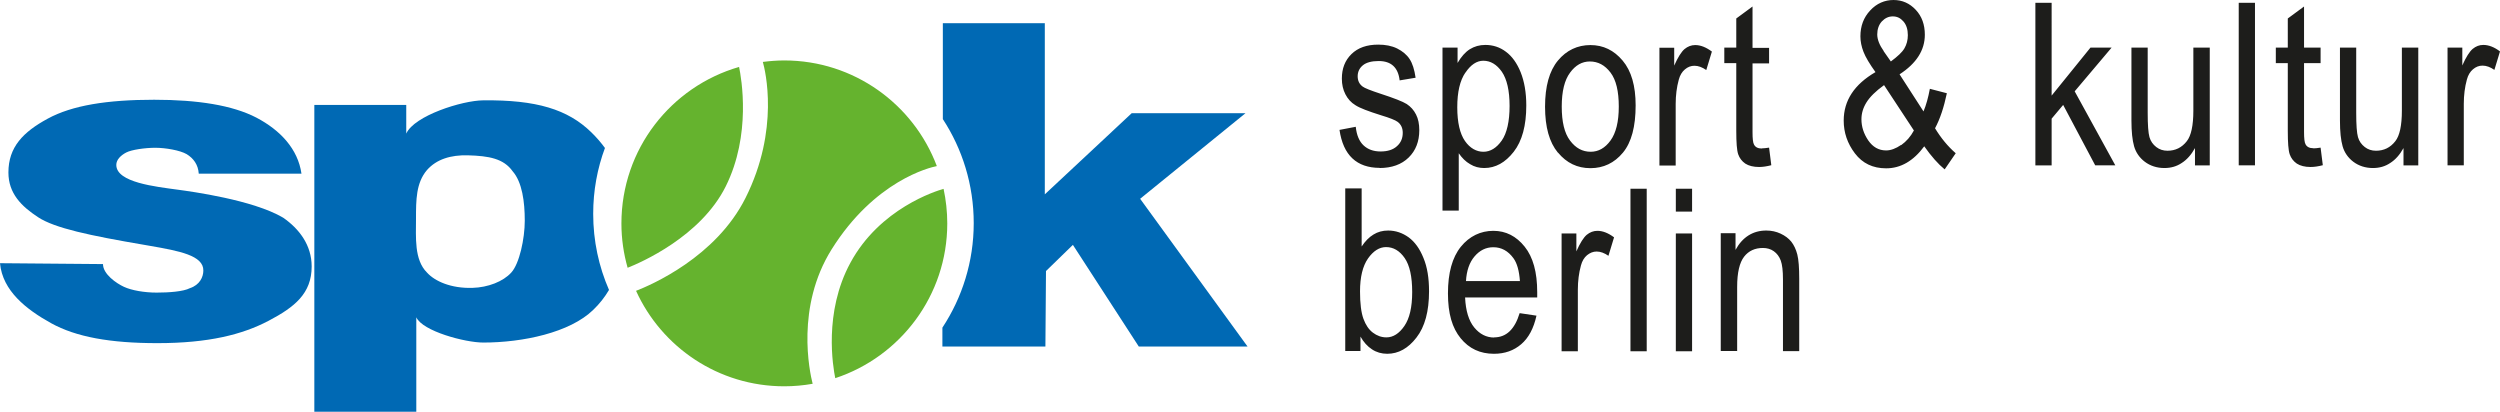 <?xml version="1.0" encoding="UTF-8"?><svg id="Ebene_1" xmlns="http://www.w3.org/2000/svg" xmlns:xlink="http://www.w3.org/1999/xlink" viewBox="0 0 169.17 27.89"><defs><style>.cls-1{fill:#0069b4;}.cls-1,.cls-2,.cls-3,.cls-4{stroke-width:0px;}.cls-2{fill:none;}.cls-3{fill:#65b32e;}.cls-5{clip-path:url(#clippath);}.cls-4{fill:#1d1d1b;}</style><clipPath id="clippath"><rect class="cls-2" x="0" y="0" width="169.17" height="27.89"/></clipPath></defs><g class="cls-5"><path class="cls-1" d="m3.46,21.87c1.68.93,3.99,1.35,7.19,1.35,3.46,0,5.75-.58,7.52-1.51,1.77-.93,2.92-1.85,2.92-3.68,0-1.45-.85-2.55-1.93-3.3-2.05-1.21-6.23-1.77-7.1-1.89-1.53-.21-4.19-.49-4.19-1.68,0-.36.31-.65.67-.84s1.28-.32,1.97-.32,1.67.17,2.12.43c.46.28.78.71.82,1.32h6.95c-.24-1.67-1.43-2.94-3.05-3.79-1.62-.84-3.97-1.21-6.92-1.21-3.18,0-5.55.38-7.2,1.28-1.66.9-2.66,1.92-2.66,3.64,0,1.42.88,2.29,2.01,3.03,1.13.74,3.49,1.24,7.19,1.87.1.02.23.04.4.07,1.96.34,3.61.65,3.59,1.67,0,.43-.24.97-.91,1.19-.44.23-1.42.3-2.25.3s-1.69-.15-2.21-.39c-.52-.24-1.42-.86-1.42-1.54L0,17.81c.17,1.87,1.78,3.13,3.46,4.06"/><path class="cls-1" d="m35.51,14.94c0,1.2-.36,2.9-.91,3.5-.55.61-1.57,1.01-2.64,1.04-1.43.04-2.53-.44-3.07-1.04-.87-.87-.74-2.38-.74-3.64s0-2.42.74-3.29c.65-.74,1.62-1.03,2.77-1,1.43.04,2.42.22,3.03,1.08.65.74.82,2.08.82,3.33m5.43-4.9c-.27-.37-.58-.73-.93-1.07-1.59-1.55-3.71-2.2-7.31-2.16-1.43.01-4.67,1.04-5.21,2.25v-1.94s-6.22,0-6.22,0v20.76s6.9,0,6.9,0v-6.39c.42.94,3.3,1.71,4.53,1.71,2.67,0,5.86-.67,7.44-2.21.43-.41.78-.86,1.07-1.35-.69-1.58-1.07-3.32-1.07-5.15,0-1.57.28-3.08.8-4.47"/><path class="cls-1" d="m77.14,13.46l7.14-5.8h-7.7s-5.88,5.49-5.88,5.49V1.57s-6.9,0-6.9,0v6.49c1.32,2.02,2.09,4.44,2.09,7.04s-.78,5.04-2.12,7.07v1.28s6.97,0,6.97,0l.04-5.11,1.82-1.77,4.46,6.88h7.36s-7.27-10-7.27-10Z"/><path class="cls-3" d="m50.01,4.53c-4.6,1.33-7.96,5.56-7.96,10.59,0,1.04.15,2.05.42,3,.88-.35,4.94-2.1,6.64-5.51,1.74-3.49,1.06-7.32.9-8.09m13.38,6.71c-1.57-4.17-5.6-7.14-10.32-7.14-.49,0-.98.04-1.45.1.16.57,1.15,4.57-1.17,9.2-2.01,4.02-6.41,5.9-7.41,6.29,1.73,3.81,5.57,6.46,10.03,6.46.65,0,1.3-.06,1.92-.17-.21-.82-1.15-5.2,1.28-9.09,2.92-4.66,6.65-5.55,7.12-5.64m.71,3.88c0-.8-.09-1.59-.25-2.34-.5.14-4.32,1.32-6.31,5.01-1.82,3.36-1.17,7.05-1.02,7.8,4.4-1.45,7.58-5.59,7.58-10.47"/><path class="cls-4" d="m117.55,23.77v-4.36c0-.96.16-1.64.47-2.04.31-.4.74-.59,1.27-.59.28,0,.53.07.74.22.21.15.37.36.47.63.1.27.15.7.15,1.28v4.85s1.1,0,1.1,0v-4.9c0-.74-.04-1.28-.13-1.64-.09-.35-.23-.64-.41-.87-.18-.22-.42-.4-.72-.54-.3-.14-.62-.21-.97-.21-.45,0-.85.11-1.2.33-.35.22-.64.54-.88.98v-1.13s-1,0-1,0v7.97s1.1,0,1.1,0Zm-3.05-7.97h-1.1s0,7.97,0,7.97h1.1s0-7.97,0-7.97Zm0-3.03h-1.1s0,1.55,0,1.55h1.1s0-1.55,0-1.55Zm-3.07,0h-1.1s0,11,0,11h1.1s0-11,0-11Zm-4.66,11v-4.17c0-.58.07-1.13.21-1.64.08-.3.22-.53.41-.69.2-.16.41-.25.65-.25.26,0,.53.1.8.29l.38-1.25c-.39-.29-.76-.44-1.13-.44-.26,0-.5.09-.72.27-.21.18-.45.55-.7,1.12v-1.21s-1,0-1,0v7.97s1.1,0,1.1,0Zm-6.99-6.42c.35-.41.77-.62,1.27-.62.55,0,1,.25,1.36.74.25.34.39.86.44,1.55h-3.65c.04-.7.23-1.26.58-1.67m1.33,5.49c-.53,0-.98-.23-1.35-.68-.37-.45-.58-1.13-.62-2.03h4.88s0-.36,0-.36c0-1.35-.28-2.37-.85-3.08-.57-.71-1.27-1.07-2.12-1.07s-1.62.36-2.2,1.08c-.58.72-.87,1.77-.87,3.15s.29,2.34.86,3.04c.57.7,1.32,1.05,2.25,1.05.74,0,1.35-.22,1.85-.65.5-.43.84-1.07,1.03-1.93l-1.14-.17c-.33,1.09-.9,1.64-1.73,1.64m-8.53-5.34c.36-.51.77-.77,1.22-.77.5,0,.92.25,1.26.74.34.49.51,1.26.51,2.3s-.18,1.79-.53,2.3c-.35.51-.76.77-1.21.77-.34,0-.64-.11-.92-.32s-.49-.53-.64-.94c-.15-.41-.23-1.03-.23-1.85,0-.97.18-1.71.54-2.23m-.52,5.27c.22.39.48.68.79.88.3.2.65.3,1.03.3.76,0,1.42-.37,1.98-1.1.57-.73.85-1.78.85-3.13,0-.89-.12-1.64-.38-2.26-.25-.62-.58-1.08-1-1.39-.42-.3-.88-.46-1.39-.46-.37,0-.7.09-.99.27-.3.18-.56.45-.8.81v-3.93s-1.11,0-1.11,0v11s1.03,0,1.03,0v-1Z"/><path class="cls-4" d="m166.72,11.19v-4.17c0-.58.07-1.13.21-1.64.08-.3.22-.53.41-.69.2-.17.41-.25.65-.25.26,0,.53.1.8.29l.38-1.25c-.38-.29-.76-.44-1.13-.44-.27,0-.5.09-.72.27-.21.18-.45.55-.7,1.12v-1.21s-1,0-1,0v7.97s1.1,0,1.1,0Zm-3.08,0V3.22s-1.11,0-1.11,0v4.27c0,1-.15,1.69-.44,2.06-.34.44-.78.65-1.31.65-.29,0-.54-.08-.76-.25s-.38-.39-.46-.67c-.08-.28-.12-.83-.12-1.65V3.22s-1.1,0-1.1,0v4.94c0,.74.06,1.32.18,1.74.12.42.37.78.73,1.05s.81.42,1.32.42c.44,0,.83-.11,1.17-.34.35-.22.65-.56.9-1.01v1.17s.99,0,.99,0Zm-7.1-1.16c-.26,0-.44-.09-.53-.27-.07-.12-.1-.4-.1-.83v-4.66h1.12s0-1.05,0-1.05h-1.12V.44s-1.1.81-1.1.81v1.97h-.81s0,1.05,0,1.05h.81v4.59c0,.79.04,1.32.13,1.58s.25.47.48.63c.23.15.55.23.93.23.25,0,.52-.04.83-.12l-.15-1.19c-.2.03-.36.05-.49.05m-3.95-9.85h-1.1s0,11,0,11h1.1s0-11,0-11Zm-3.06,11V3.22s-1.11,0-1.11,0v4.27c0,1-.15,1.69-.44,2.06-.34.44-.78.65-1.31.65-.29,0-.54-.08-.76-.25s-.38-.39-.46-.67c-.08-.28-.12-.83-.12-1.65V3.22s-1.1,0-1.1,0v4.94c0,.74.06,1.32.18,1.74.12.42.37.78.73,1.05s.81.42,1.32.42c.44,0,.83-.11,1.17-.34.35-.22.65-.56.9-1.01v1.17s.99,0,.99,0Zm-10.7,0v-3.16s.78-.93.78-.93l2.17,4.09h1.36s-2.75-5.01-2.75-5.01l2.5-2.96h-1.43s-2.63,3.25-2.63,3.25V.19s-1.1,0-1.1,0v11s1.1,0,1.1,0Zm-10.19-1.38c-.35.24-.69.37-1.01.37-.5,0-.9-.23-1.21-.68-.31-.46-.46-.93-.46-1.43,0-.39.11-.77.34-1.14.23-.37.62-.76,1.19-1.17l2.02,3.07c-.22.41-.51.74-.86.99m-1.18-6.36c-.29-.41-.44-.79-.44-1.13s.1-.65.31-.88c.21-.22.45-.34.74-.34s.52.11.72.34c.2.23.3.54.3.93,0,.34-.08.63-.23.89-.15.26-.46.55-.92.89l-.49-.7Zm4.13,7.99l.74-1.08c-.53-.46-1-1.03-1.4-1.69.34-.63.6-1.42.8-2.37l-1.15-.3c-.11.59-.25,1.1-.43,1.53l-1.62-2.51c1.14-.74,1.71-1.63,1.71-2.68,0-.68-.2-1.24-.61-1.68C129.22.22,128.72,0,128.13,0s-1.14.23-1.58.71c-.44.47-.66,1.05-.66,1.75,0,.34.07.69.21,1.05.14.36.41.81.81,1.37-1.43.83-2.15,1.92-2.15,3.28,0,.81.25,1.55.76,2.22.51.67,1.21,1.01,2.11,1.01.99,0,1.85-.5,2.58-1.49.48.68.94,1.2,1.38,1.56m-12.37-1.41c-.26,0-.44-.09-.53-.27-.07-.12-.1-.4-.1-.83v-4.66h1.12s0-1.05,0-1.05h-1.12V.44s-1.1.81-1.1.81v1.97h-.81s0,1.05,0,1.05h.81v4.59c0,.79.04,1.32.13,1.58s.25.47.48.63c.23.15.55.23.93.23.25,0,.52-.04.83-.12l-.15-1.19c-.2.03-.36.05-.49.05m-5.83,1.16v-4.17c0-.58.07-1.13.21-1.64.08-.3.22-.53.41-.69.2-.17.41-.25.65-.25.26,0,.53.1.8.29l.38-1.25c-.39-.29-.76-.44-1.13-.44-.26,0-.5.09-.72.27-.21.18-.45.55-.7,1.12v-1.21s-1,0-1,0v7.97s1.1,0,1.1,0Zm-7.15-6.28c.37-.51.82-.76,1.34-.76.56,0,1.02.25,1.4.75.38.5.56,1.27.56,2.3s-.19,1.79-.56,2.3c-.37.51-.82.76-1.34.76-.56,0-1.02-.25-1.4-.76-.38-.5-.56-1.27-.56-2.3s.19-1.79.56-2.29m-.81,5.41c.58.7,1.31,1.05,2.19,1.05s1.62-.35,2.2-1.05c.58-.7.86-1.77.86-3.2,0-1.32-.29-2.33-.88-3.03-.59-.7-1.31-1.05-2.18-1.05s-1.62.35-2.2,1.05c-.58.7-.87,1.74-.87,3.12s.29,2.41.87,3.11m-6.26-5.41c.36-.54.77-.81,1.21-.81.49,0,.91.25,1.26.75.34.5.52,1.27.52,2.31s-.18,1.84-.53,2.34c-.35.5-.77.76-1.24.76s-.91-.24-1.25-.73-.52-1.25-.52-2.28.18-1.81.55-2.35m-.45,9.34v-3.88c.22.32.47.57.77.74.29.18.61.26.95.26.77,0,1.43-.37,2-1.1.57-.73.85-1.78.85-3.13,0-.88-.13-1.62-.38-2.25-.25-.62-.59-1.09-1-1.39-.41-.31-.88-.46-1.39-.46-.4,0-.74.1-1.05.29-.3.19-.58.5-.83.93v-1.04s-1.02,0-1.02,0v11.03s1.1,0,1.1,0Zm-5.37-2.88c.84,0,1.5-.24,1.98-.71.48-.47.72-1.09.72-1.85,0-.41-.07-.77-.22-1.06-.15-.3-.36-.53-.63-.71-.27-.17-.86-.4-1.78-.7-.67-.22-1.07-.38-1.2-.48-.23-.17-.34-.4-.34-.7s.12-.55.35-.74c.23-.19.59-.29,1.07-.29.85,0,1.32.44,1.42,1.31l1.08-.18c-.08-.55-.21-.97-.41-1.27-.19-.29-.48-.53-.84-.71-.37-.18-.79-.26-1.28-.26-.77,0-1.37.21-1.81.64-.44.43-.65.98-.65,1.66,0,.4.08.75.24,1.06.16.31.38.56.68.74.29.19.87.41,1.73.68.6.18.97.33,1.13.45.23.18.34.42.34.74,0,.37-.13.67-.39.9-.26.24-.63.36-1.11.36s-.86-.14-1.15-.41c-.29-.27-.47-.69-.53-1.26l-1.1.21c.25,1.71,1.16,2.57,2.73,2.57"/></g></svg>